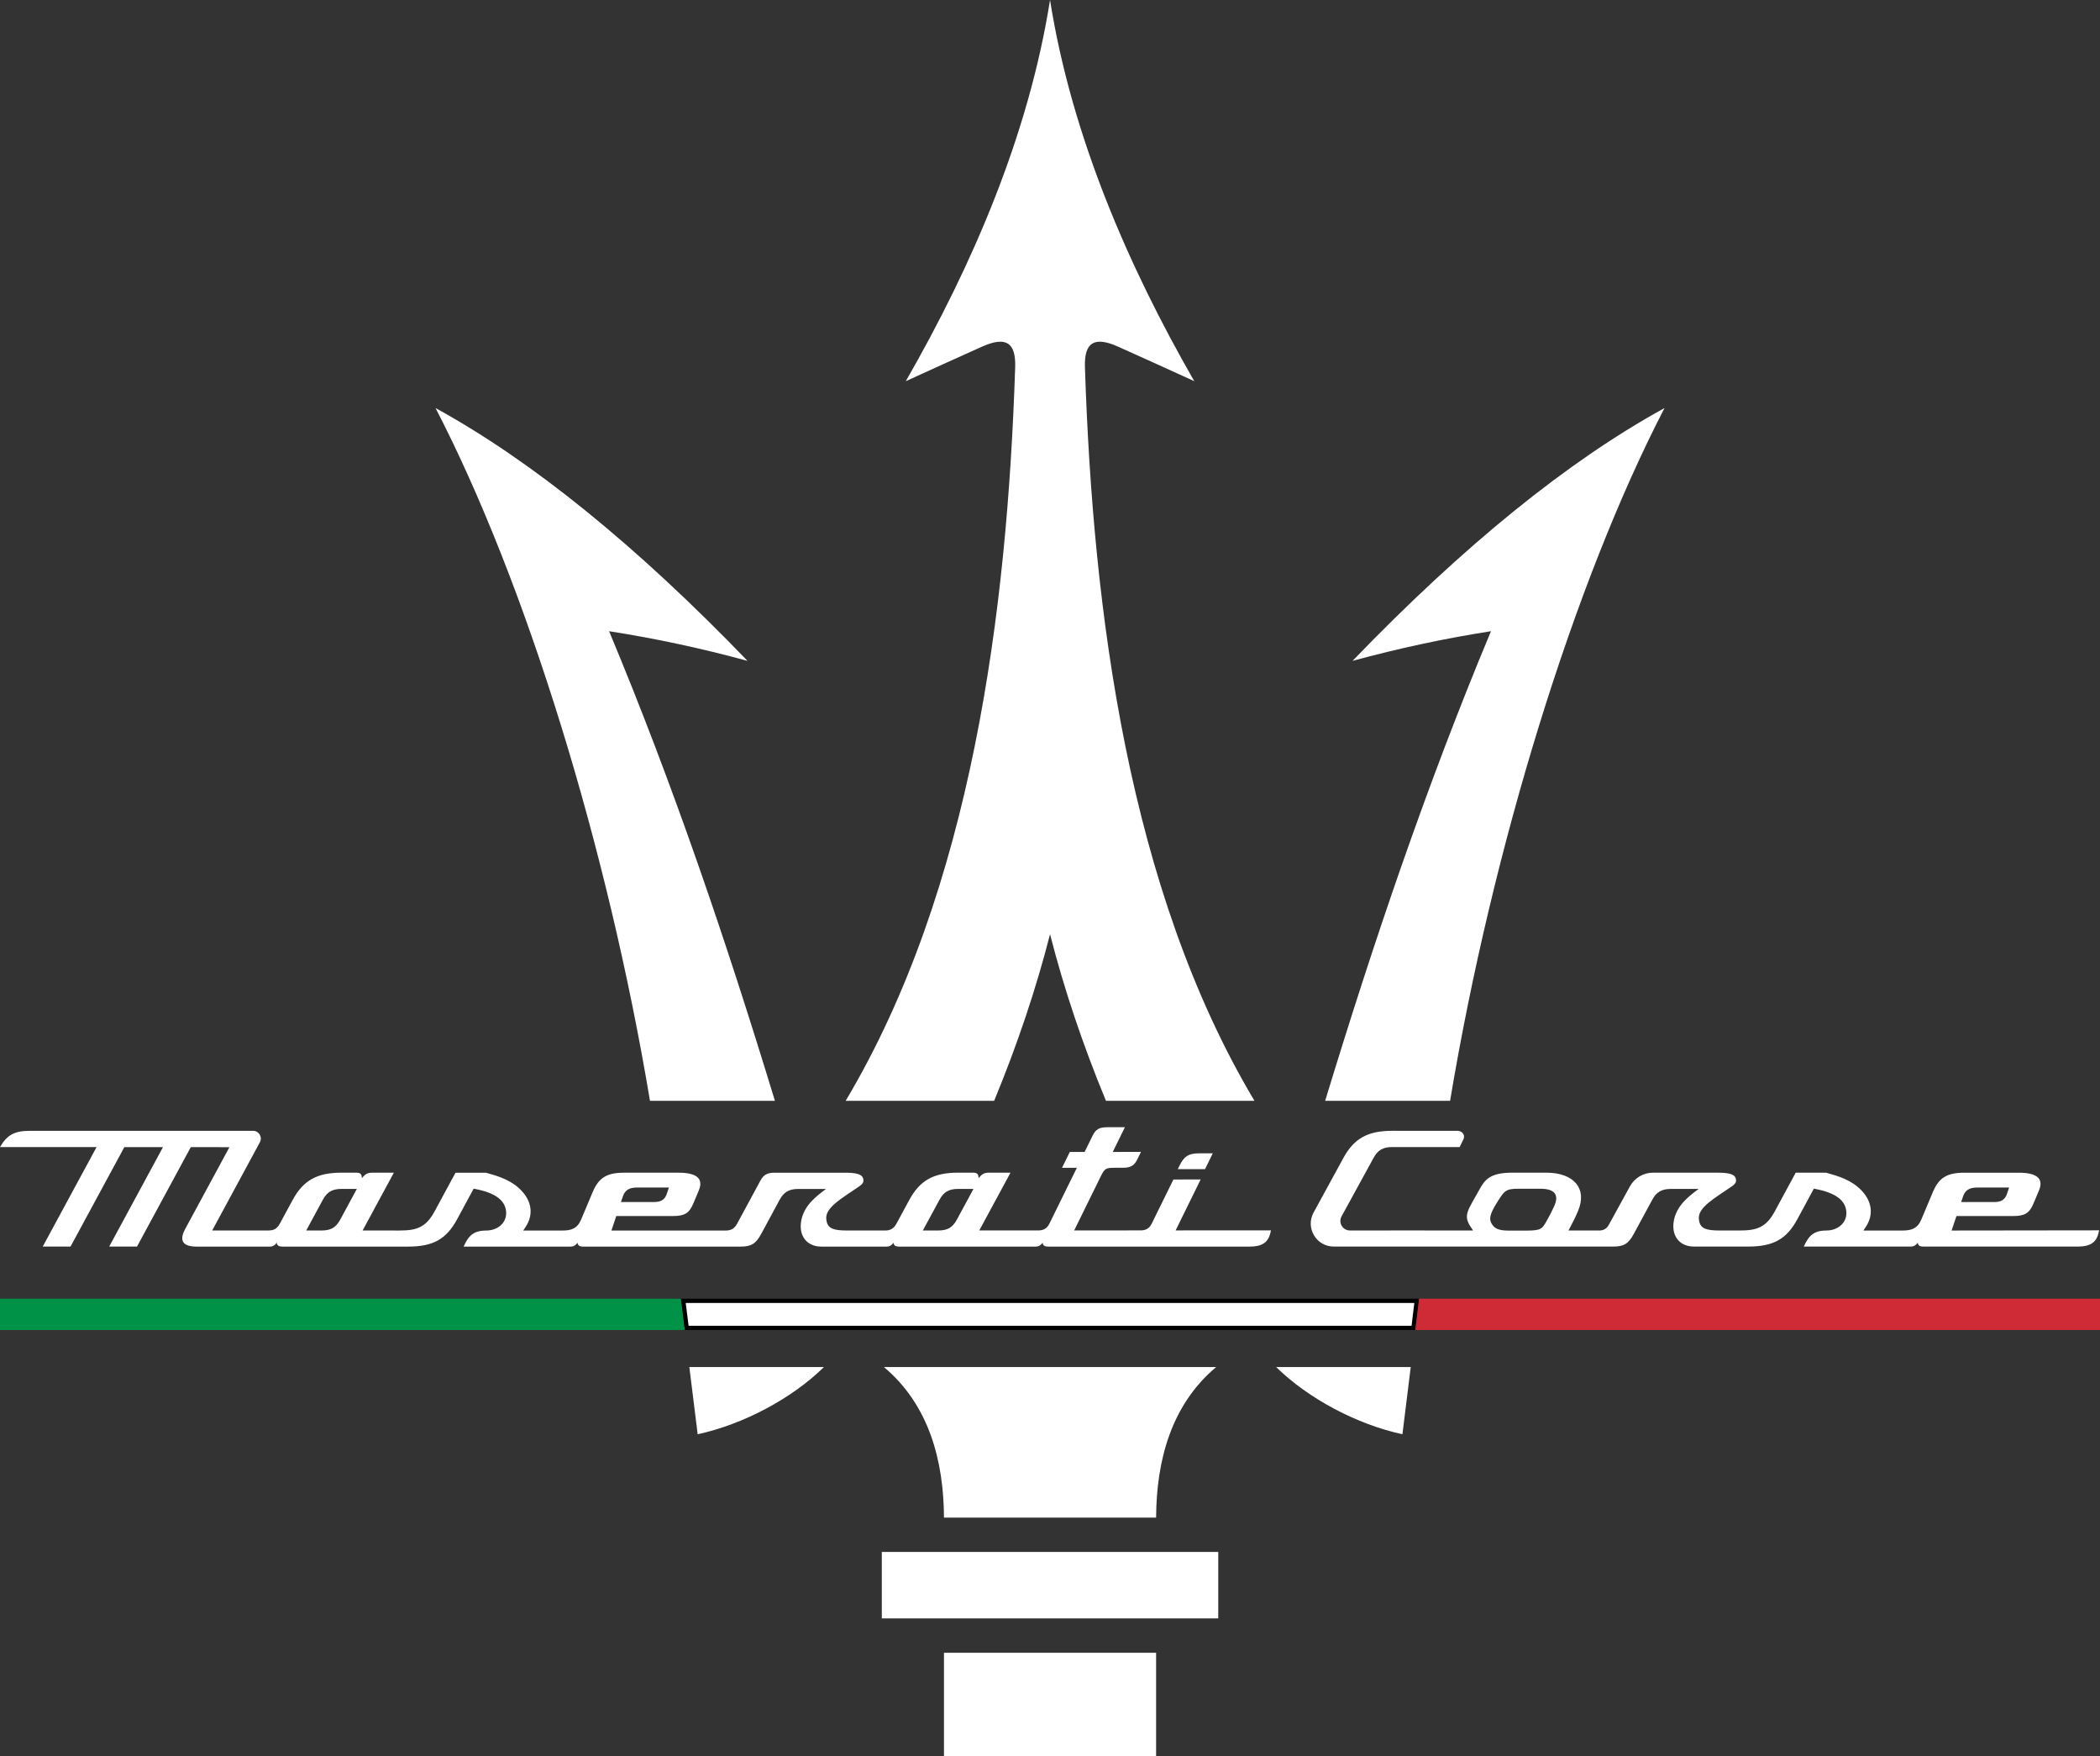 <?xml version="1.0" encoding="UTF-8"?><svg id="Layer_1" xmlns="http://www.w3.org/2000/svg" width="247.158" height="206.625" viewBox="0 0 247.158 206.625"><rect x="0" y="0" width="247.158" height="206.625" fill="#333333" stroke="none"/><defs><style>.cls-1{fill:#009246;}.cls-2{fill:#fff;}.cls-3{fill:#ce2b37;}</style></defs><polygon class="cls-1" points="80.603 156.501 0 156.501 0 152.818 80.192 152.818 80.603 156.501"/><g><polygon class="cls-2" points="80.824 156.251 80.421 153.068 166.739 153.068 166.356 156.251 80.824 156.251"/><path d="m166.457,153.318l-.323,2.683h-85.09l-.34-2.683h85.752m.564-.5h-86.883l.466,3.683h85.974l.443-3.683h0Z"/></g><polygon class="cls-3" points="247.158 156.501 166.577 156.501 167.02 152.818 247.158 152.818 247.158 156.501"/><polygon class="cls-2" points="103.784 190.432 103.784 182.614 123.584 182.614 143.381 182.614 143.381 190.432 123.584 190.432 103.784 190.432"/><polyline class="cls-2" points="123.584 206.625 136.067 206.625 136.067 194.478 123.584 194.478 111.1 194.478 111.1 206.625 123.584 206.625"/><path class="cls-2" d="m111.101,178.57c-.036-6.706-1.762-13.255-7.067-17.713h39.101c-5.305,4.458-7.032,11.007-7.067,17.713h-24.966Z"/><path class="cls-2" d="m82.111,168.764c5.319-1.151,11.057-4.168,14.864-7.907h-15.843c.329,2.638.654,5.273.98,7.907"/><path class="cls-2" d="m165.056,168.764c-5.319-1.151-11.057-4.168-14.86-7.907h15.84c-.329,2.638-.654,5.273-.979,7.907"/><path class="cls-2" d="m76.499,129.529c-4.994-29.903-14.628-61.036-25.238-81.515,11.386,6.249,23.626,16.169,36.72,29.749-5.434-1.48-10.864-2.645-16.294-3.489,7.571,18.106,13.827,36.588,19.515,55.255h-14.703Z"/><path class="cls-2" d="m170.667,129.529c4.994-29.903,14.632-61.036,25.238-81.515-11.386,6.249-23.626,16.169-36.72,29.749,5.434-1.48,10.864-2.645,16.294-3.489-7.571,18.106-13.827,36.588-19.515,55.255h14.703Z"/><path class="cls-2" d="m106.606,44.853c7.779-13.534,14.453-28.916,16.977-44.853,2.524,15.936,9.201,31.319,16.977,44.853-2.767-1.265-5.702-2.599-8.955-4.057-2.813-1.262-4.011-.518-3.914,2.417.933,28.745,5.115,61.425,19.951,86.316h-17.477c-2.738-6.62-4.933-13.155-6.581-19.604-1.648,6.449-3.843,12.984-6.578,19.604h-17.477c14.835-24.891,19.014-57.572,19.951-86.316.097-2.935-1.101-3.678-3.918-2.417-3.249,1.458-6.184,2.792-8.955,4.057"/><g><path class="cls-2" d="m142.738,135.708c-.544,0-1.089,0-1.633.001-1.189.001-1.738.342-2.261,1.406-.075.153-.15.306-.226.459,1.068,0,2.136-.001,3.204-.002.306-.622.61-1.244.916-1.865Z"/><path class="cls-2" d="m141.309,138.786c-1.068,0-2.136.002-3.204.002-.847,1.723-1.694,3.447-2.543,5.168-.286.584-.675.822-1.351.822-2.593,0-5.19.002-7.785.002,1.05-2.133,2.101-4.269,3.149-6.405.445-.904.611-.966,1.649-.966.31-.002.621-.002.931-.002.909,0,1.336-.246,1.696-.978.147-.295.291-.591.435-.887-1.108.003-2.213.003-3.32.003.477-.969.954-1.94,1.428-2.908h-2.093c-.911.002-1.339.246-1.696.971-.315.646-.633,1.294-.951,1.937-.581.002-1.162.002-1.743.002-.306.621-.611,1.244-.916,1.865.581,0,1.162,0,1.746-.003-.36.728-2.863,5.826-3.223,6.554-.286.581-.675.82-1.346.82-2.307,0-4.614.002-6.919.002,1.227-2.267,2.451-4.532,3.678-6.799h-2.54c-.591,0-.847.196-1.217.646-.002-.492-.176-.646-.641-.646-.589,0-1.175-.002-1.763-.002-2.891.002-4.505.906-5.761,3.226-.499.921-.996,1.845-1.497,2.766-.31.576-.7.815-1.343.815h-4.458c-1.614,0-2.247-.233-2.424-1.09-.194-.921.216-1.671,2.377-3.119.407-.273.814-.546,1.224-.822.569-.38.797-.579.723-.993-.07-.37-.291-.777-2.056-.777h-8.384c-.887,0-1.299.238-1.701.978-.901,1.671-1.808,3.345-2.712,5.016-.31.574-.7.81-1.343.81h-13.455c.191-.569.382-1.137.574-1.708h6.72c1.324,0,1.875-.345,2.352-1.483.214-.509.427-1.021.643-1.53.159-.382.295-.926.022-1.344-.318-.484-1.13-.74-2.349-.74h-6.452c-2.061,0-3.002.584-3.728,2.307-.447,1.063-.891,2.126-1.338,3.189-.457,1.09-1.185,1.309-2.208,1.309h-4.614c.097-.149.194-.295.291-.442.914-1.388.738-2.93-.482-4.234-1.194-1.281-2.784-1.733-4.192-2.128h-3.586c-.824,1.52-1.646,3.042-2.471,4.564-1.028,1.902-2.148,2.238-4.12,2.238-1.45,0-2.896-.003-4.343-.003,1.227-2.267,2.451-4.535,3.678-6.802h-2.548c-.593,0-.849.196-1.219.643-.002-.489-.176-.643-.641-.643-.584,0-1.167-.002-1.753-.002-2.888.002-4.505.906-5.759,3.226-.502.921-.998,1.845-1.497,2.766-.315.581-.693.81-1.346.81-2.205-.002-4.413-.002-6.618-.002,1.87-3.459,3.74-6.916,5.61-10.375.33-.608-.107-1.348-.79-1.348H3.511c-1.783,0-2.667.457-3.511,1.91,3.79,0,7.577.002,11.364.005-2.111,3.901-4.224,7.805-6.335,11.706h3.271c2.111-3.901,4.222-7.803,6.335-11.704h4.549c-2.111,3.904-4.222,7.803-6.332,11.704h3.271c2.111-3.901,4.222-7.8,6.332-11.701,1.515,0,3.032,0,4.549.003-1.743,3.221-3.484,6.439-5.227,9.66-.238.442-.469,1.058-.219,1.488.211.36.745.551,1.537.551h8.62c.422,0,.603-.139.867-.457.002.348.293.457.623.457h14.823c2.94,0,4.502-.869,5.766-3.206.651-1.202,1.301-2.406,1.952-3.608.022.002.179.032.201.037,2.337.45,3.521,1.326,3.621,2.677.042.554-.129,1.058-.494,1.458-.437.477-1.105.75-1.838.752-1.492.005-2.091.591-2.672,1.89h12.551c.422,0,.603-.139.867-.457.002.348.291.457.621.457h18.563c1.252,0,1.795-.335,2.421-1.49.723-1.338,1.448-2.677,2.173-4.018.497-.916,1.11-1.274,2.193-1.274h3.273c-.551.387-1.17.887-1.642,1.371-.621.643-1.219,1.535-1.329,2.684-.075.805.119,1.49.564,1.984.437.487,1.078.743,1.853.743h7.631c.422,0,.603-.139.867-.457.002.348.291.457.621.457h16.057c.422,0,.603-.139.867-.457.002.348.291.457.623.457h23.743c1.43,0,2.156-.469,2.426-1.572.027-.112.055-.226.082-.338-3.74.002-7.482.005-11.225.005.981-1.997,1.964-3.993,2.945-5.99Zm-67.989,1.964c.325-.939,1.073-1.018,1.748-1.018h3.66c-.084.251-.169.502-.253.752-.298.882-.969.956-1.574.956h-3.819c.079-.231.159-.462.238-.69Zm-33.274,2.754c-.507.934-1.1,1.284-2.195,1.284-.603-.002-1.204-.002-1.808-.002.651-1.204,1.304-2.411,1.957-3.618.494-.914,1.11-1.271,2.19-1.271h1.808c-.651,1.202-1.301,2.406-1.952,3.608Zm72.573,0c-.504.936-1.098,1.284-2.193,1.284-.603-.002-1.207-.002-1.81-.002.653-1.204,1.306-2.411,1.959-3.618.494-.914,1.11-1.271,2.19-1.271h1.808c-.651,1.202-1.304,2.406-1.954,3.608Z"/></g><path class="cls-2" d="m229.691,144.793c.191-.569.382-1.137.576-1.706h6.717c1.326,0,1.875-.348,2.352-1.485.214-.509.427-1.018.643-1.53.159-.382.295-.926.022-1.343-.315-.484-1.127-.738-2.349-.738h-6.452c-2.061,0-3.002.581-3.725,2.305l-1.358,3.228c-.457,1.055-1.18,1.269-2.188,1.269h-4.617c.099-.147.194-.296.291-.442.914-1.388.74-2.93-.479-4.234-1.197-1.281-2.786-1.733-4.192-2.128h-3.588c-.824,1.522-1.646,3.042-2.471,4.564-1.028,1.902-2.146,2.237-4.12,2.237h-2.342c-1.614,0-2.247-.233-2.424-1.088-.194-.924.216-1.671,2.377-3.122.407-.273.815-.546,1.224-.82.569-.382.797-.581.723-.996-.07-.37-.291-.777-2.056-.777-.482,0-5.067-.001-7.7-.002-1.134-0-2.177.617-2.723,1.612l-2.515,4.581c-.207.377-.603.611-1.033.611h-3.682c.524-.971.787-1.508,1.12-2.29,1.119-2.624-.469-4.514-3.734-4.514-.853,0-3.769-0-3.995-0-2.652,0-3.243.839-3.884,2.007-1.329,2.416-1.942,2.97-1.028,4.358.097.146.191.293.291.44h-5.64l-.005-.007c-3.194.002-7.964.005-8.851.005-.852-.002-1.393-.914-.983-1.661,1.252-2.29,3.276-5.977,3.767-6.881.494-.916,1.11-1.274,2.19-1.274h7.942l.464-.951c.214-.526-.233-.959-.698-.959-.586,0-7.117-.002-7.706-.002-2.851.002-4.46.879-5.707,3.129l-3.544,6.489c-.986,1.803.32,4.003,2.374,4.003h32.892c1.252,0,1.795-.333,2.419-1.488.725-1.341,1.45-2.68,2.175-4.021.494-.914,1.11-1.274,2.193-1.274h3.273c-.551.39-1.17.887-1.642,1.371-.621.646-1.219,1.535-1.329,2.684-.075.805.119,1.492.564,1.987.437.484,1.078.74,1.853.74h6.387c2.94,0,4.502-.869,5.769-3.203.648-1.204,1.301-2.409,1.952-3.611.022.002.179.032.201.04,2.334.447,3.519,1.324,3.621,2.675.04.554-.132,1.058-.497,1.458-.435.477-1.105.752-1.838.752-1.492.005-2.091.594-2.672,1.89h12.551c.422,0,.603-.137.867-.457.002.35.293.457.621.457h18.215c1.43,0,2.156-.469,2.426-1.572.027-.112.055-.226.082-.338-3.725.002-14.614.022-17.368.022Zm1.363-4.043c.325-.939,1.073-1.016,1.748-1.016h3.66c-.084.248-.169.502-.253.752-.296.882-.969.956-1.577.956h-3.817c.082-.231.159-.462.238-.693Zm-55.416,3.36c-.435-.608-.34-1.194.571-2.645.854-1.353.988-1.589,2.535-1.589h2.544c1.612,0,2.282.647,1.616,2.083-.384.827-.485,1.015-.905,1.759-.536.954-.704,1.085-2.554,1.085-.303,0-1.169-.003-1.929-.003-1.191,0-1.591-.286-1.879-.689Z"/></svg>